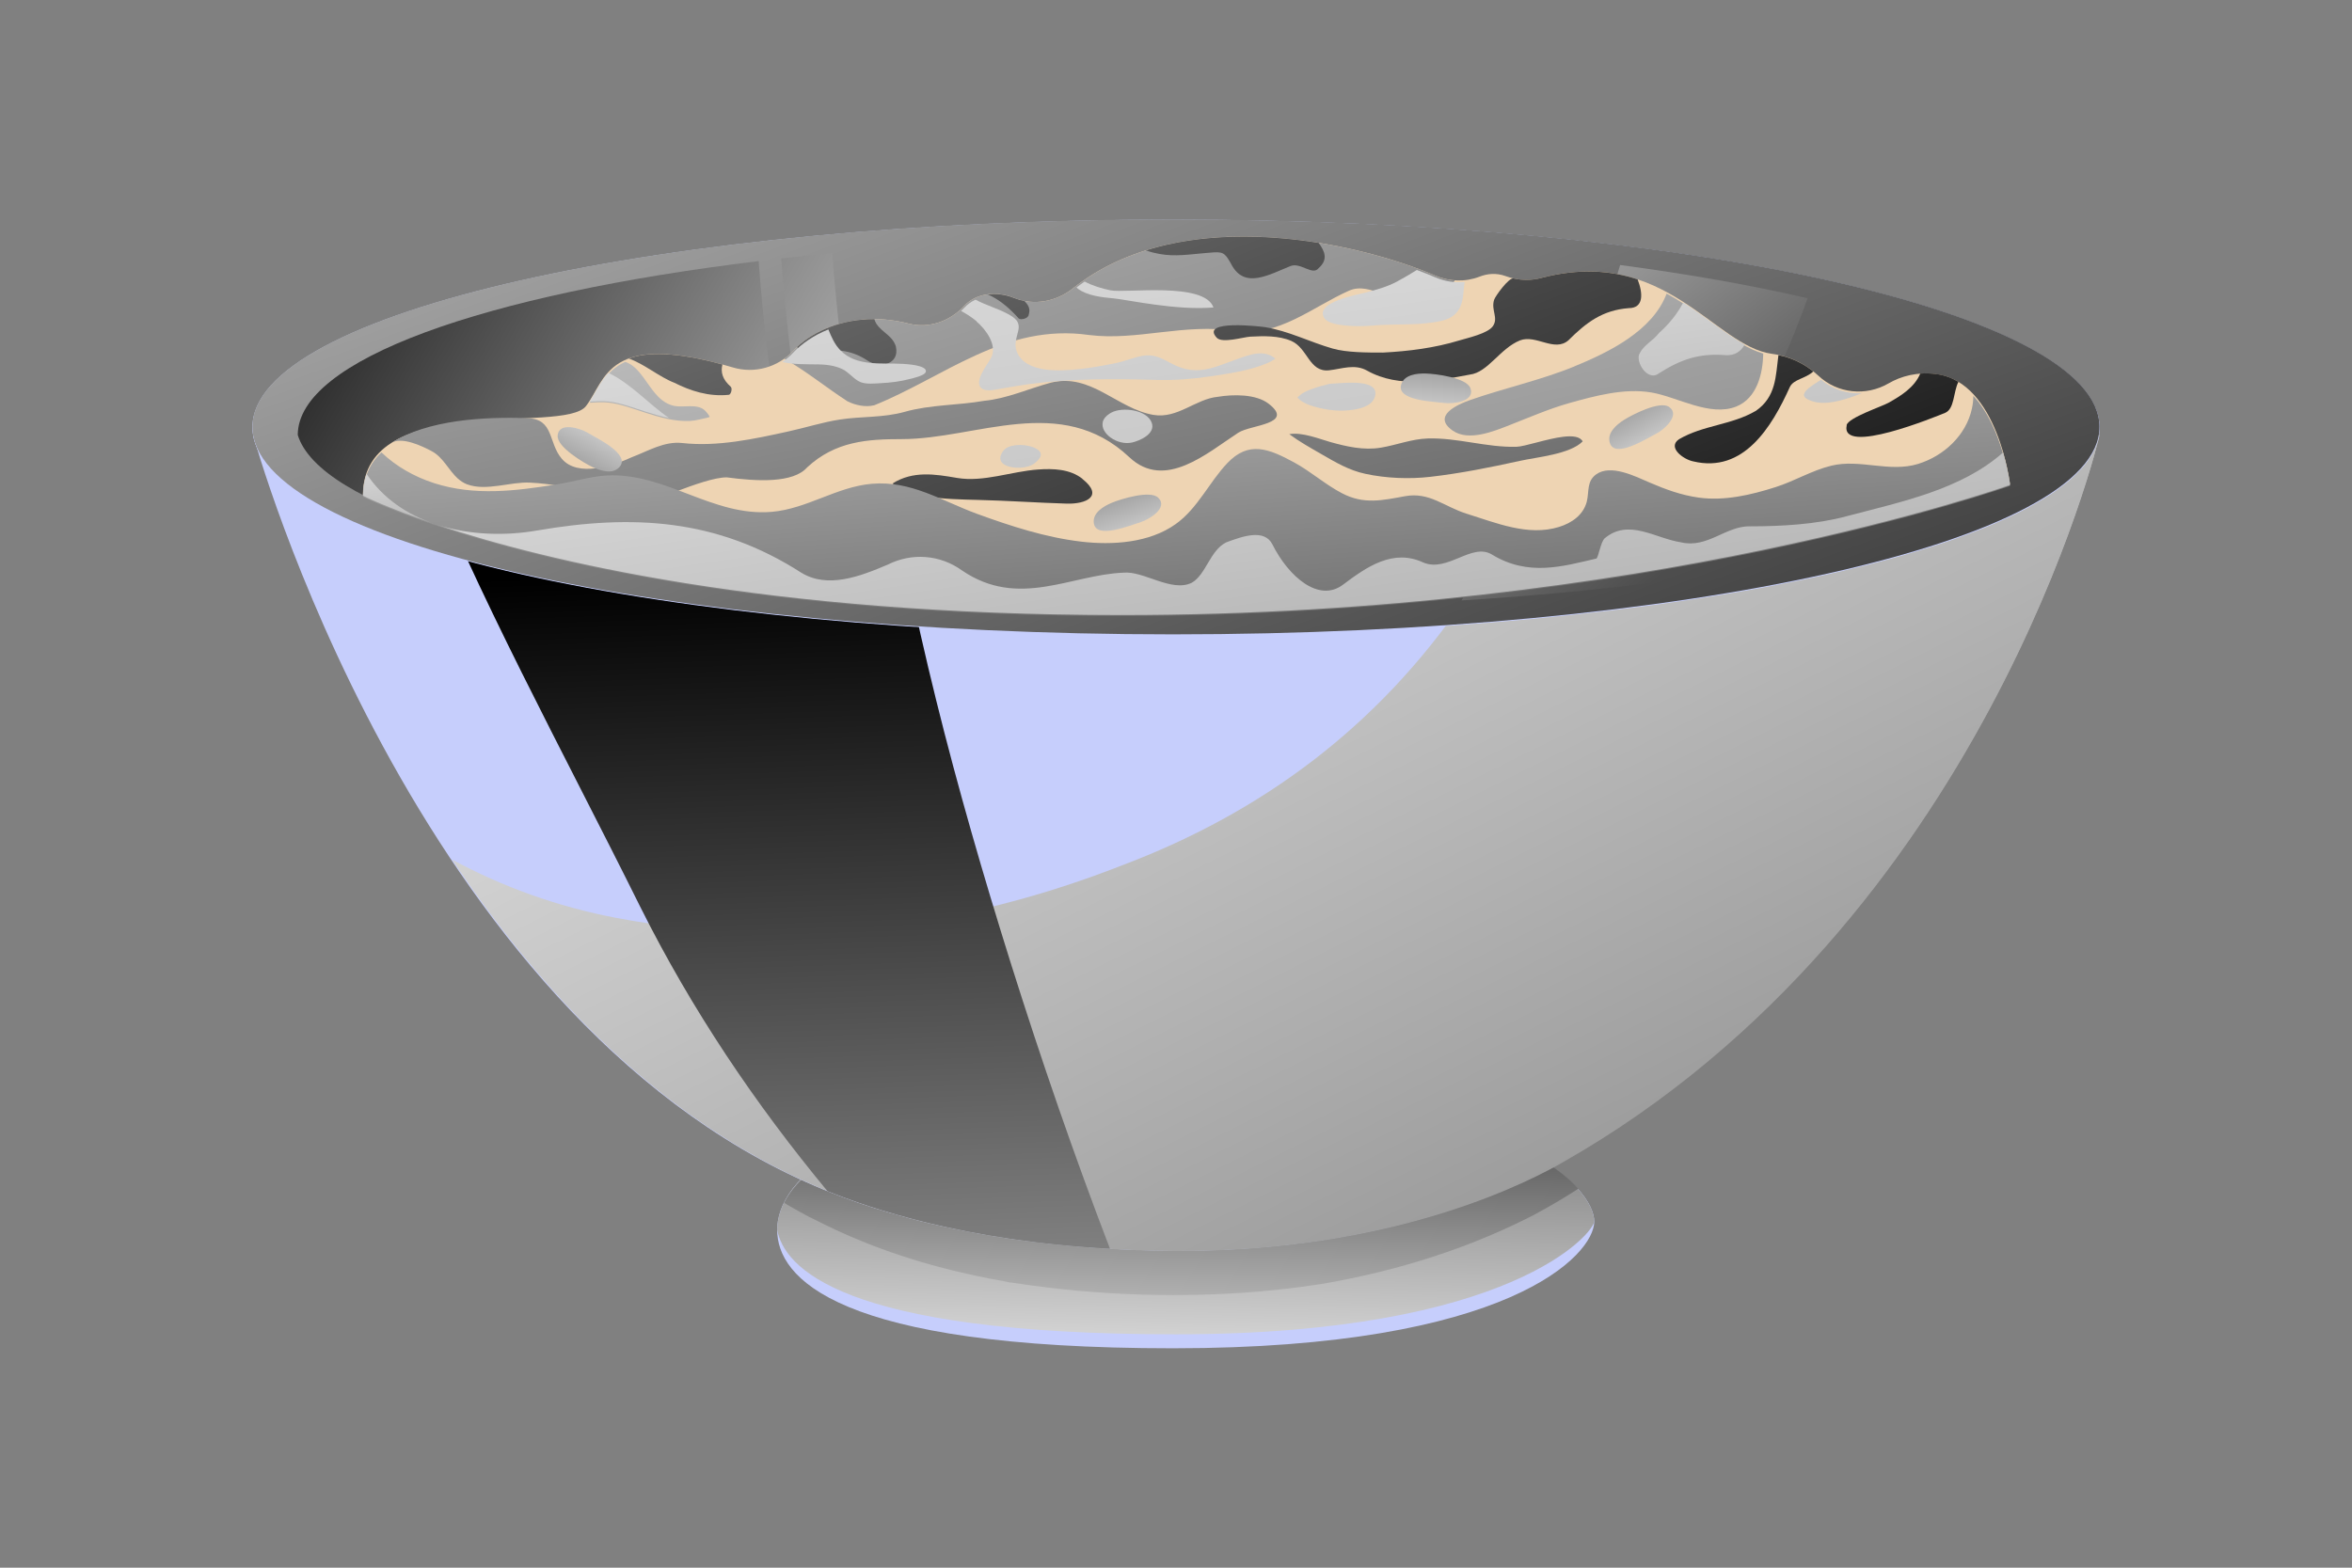 <?xml version="1.0" encoding="UTF-8"?>
<svg xmlns="http://www.w3.org/2000/svg" xmlns:xlink="http://www.w3.org/1999/xlink" version="1.1" viewBox="0 0 300 200">
  <rect x="0" y="0" width="300" height="200" fill="#808080" stroke="none"/>
  <defs>
    <style>
      .cls-1 {
        fill: url(#_ÂÁ_Ï_ÌÌ_È_ËÂÌÚ);
      }

      .cls-1, .cls-2, .cls-3, .cls-4, .cls-5, .cls-6, .cls-7, .cls-8, .cls-9, .cls-10, .cls-11, .cls-12, .cls-13, .cls-14, .cls-15, .cls-16, .cls-17, .cls-18, .cls-19, .cls-20, .cls-21, .cls-22, .cls-23, .cls-24, .cls-25, .cls-26, .cls-27, .cls-28, .cls-29, .cls-30, .cls-31, .cls-32, .cls-33, .cls-34, .cls-35, .cls-36, .cls-37, .cls-38, .cls-39, .cls-40, .cls-41 {
        stroke-width: 0px;
      }

      .cls-1, .cls-15, .cls-16, .cls-17, .cls-18, .cls-19, .cls-23, .cls-24, .cls-25, .cls-26, .cls-27, .cls-28, .cls-29, .cls-30, .cls-31, .cls-32, .cls-33, .cls-34, .cls-35, .cls-36, .cls-37, .cls-38, .cls-39, .cls-40, .cls-41 {
        mix-blend-mode: color-burn;
      }

      .cls-2 {
        fill: #c6cefc;
      }

      .cls-3 {
        fill: url(#_ÂÁ_Ï_ÌÌ_È_ËÂÌÚ-20);
      }

      .cls-3, .cls-4, .cls-5, .cls-6, .cls-7, .cls-8, .cls-9, .cls-10, .cls-11, .cls-12, .cls-13, .cls-20, .cls-21, .cls-22 {
        mix-blend-mode: screen;
      }

      .cls-4 {
        fill: url(#_ÂÁ_Ï_ÌÌ_È_ËÂÌÚ-14);
      }

      .cls-5 {
        fill: url(#_ÂÁ_Ï_ÌÌ_È_ËÂÌÚ-10);
      }

      .cls-6 {
        fill: url(#_ÂÁ_Ï_ÌÌ_È_ËÂÌÚ-11);
      }

      .cls-7 {
        fill: url(#_ÂÁ_Ï_ÌÌ_È_ËÂÌÚ-17);
      }

      .cls-8 {
        fill: url(#_ÂÁ_Ï_ÌÌ_È_ËÂÌÚ-13);
      }

      .cls-9 {
        fill: url(#_ÂÁ_Ï_ÌÌ_È_ËÂÌÚ-15);
      }

      .cls-10 {
        fill: url(#_ÂÁ_Ï_ÌÌ_È_ËÂÌÚ-12);
      }

      .cls-11 {
        fill: url(#_ÂÁ_Ï_ÌÌ_È_ËÂÌÚ-16);
      }

      .cls-12 {
        fill: url(#_ÂÁ_Ï_ÌÌ_È_ËÂÌÚ-19);
      }

      .cls-13 {
        fill: url(#_ÂÁ_Ï_ÌÌ_È_ËÂÌÚ-18);
      }

      .cls-14 {
        fill: #eed4b3;
      }

      .cls-15 {
        fill: url(#_ÂÁ_Ï_ÌÌ_È_ËÂÌÚ-8);
      }

      .cls-16 {
        fill: url(#_ÂÁ_Ï_ÌÌ_È_ËÂÌÚ-7);
      }

      .cls-17 {
        fill: url(#_ÂÁ_Ï_ÌÌ_È_ËÂÌÚ-4);
      }

      .cls-18 {
        fill: url(#_ÂÁ_Ï_ÌÌ_È_ËÂÌÚ-3);
      }

      .cls-19 {
        fill: url(#_ÂÁ_Ï_ÌÌ_È_ËÂÌÚ-2);
      }

      .cls-20 {
        fill: url(#_ÂÁ_Ï_ÌÌ_È_ËÂÌÚ-9);
      }

      .cls-21 {
        fill: url(#_ÂÁ_Ï_ÌÌ_È_ËÂÌÚ-6);
      }

      .cls-22 {
        fill: url(#_ÂÁ_Ï_ÌÌ_È_ËÂÌÚ-5);
      }

      .cls-42 {
        isolation: isolate;
      }

      .cls-23 {
        fill: url(#_ÂÁ_Ï_ÌÌ_È_ËÂÌÚ-26);
      }

      .cls-24 {
        fill: url(#_ÂÁ_Ï_ÌÌ_È_ËÂÌÚ-29);
      }

      .cls-25 {
        fill: url(#_ÂÁ_Ï_ÌÌ_È_ËÂÌÚ-28);
      }

      .cls-26 {
        fill: url(#_ÂÁ_Ï_ÌÌ_È_ËÂÌÚ-25);
      }

      .cls-27 {
        fill: url(#_ÂÁ_Ï_ÌÌ_È_ËÂÌÚ-27);
      }

      .cls-28 {
        fill: url(#_ÂÁ_Ï_ÌÌ_È_ËÂÌÚ-24);
      }

      .cls-29 {
        fill: url(#_ÂÁ_Ï_ÌÌ_È_ËÂÌÚ-23);
      }

      .cls-30 {
        fill: url(#_ÂÁ_Ï_ÌÌ_È_ËÂÌÚ-21);
      }

      .cls-31 {
        fill: url(#_ÂÁ_Ï_ÌÌ_È_ËÂÌÚ-22);
      }

      .cls-32 {
        fill: url(#_ÂÁ_Ï_ÌÌ_È_ËÂÌÚ-31);
      }

      .cls-33 {
        fill: url(#_ÂÁ_Ï_ÌÌ_È_ËÂÌÚ-32);
      }

      .cls-34 {
        fill: url(#_ÂÁ_Ï_ÌÌ_È_ËÂÌÚ-38);
      }

      .cls-35 {
        fill: url(#_ÂÁ_Ï_ÌÌ_È_ËÂÌÚ-37);
      }

      .cls-36 {
        fill: url(#_ÂÁ_Ï_ÌÌ_È_ËÂÌÚ-33);
      }

      .cls-37 {
        fill: url(#_ÂÁ_Ï_ÌÌ_È_ËÂÌÚ-34);
      }

      .cls-38 {
        fill: url(#_ÂÁ_Ï_ÌÌ_È_ËÂÌÚ-39);
      }

      .cls-39 {
        fill: url(#_ÂÁ_Ï_ÌÌ_È_ËÂÌÚ-35);
      }

      .cls-40 {
        fill: url(#_ÂÁ_Ï_ÌÌ_È_ËÂÌÚ-30);
      }

      .cls-41 {
        fill: url(#_ÂÁ_Ï_ÌÌ_È_ËÂÌÚ-36);
      }
    </style>
    <linearGradient id="_ÂÁ_Ï_ÌÌ_È_ËÂÌÚ" data-name="¡ÂÁ˚ÏˇÌÌ˚È „‡‰ËÂÌÚ" x1="150.6" y1="184.85" x2="152.41" y2="103.16" gradientUnits="userSpaceOnUse">
      <stop offset="0" stop-color="#fff"/>
      <stop offset="1" stop-color="#000"/>
    </linearGradient>
    <linearGradient id="_ÂÁ_Ï_ÌÌ_È_ËÂÌÚ-2" data-name="¡ÂÁ˚ÏˇÌÌ˚È „‡‰ËÂÌÚ" x1="149.95" y1="184.65" x2="151.32" y2="122.6" xlink:href="#_ÂÁ_Ï_ÌÌ_È_ËÂÌÚ"/>
    <linearGradient id="_ÂÁ_Ï_ÌÌ_È_ËÂÌÚ-3" data-name="¡ÂÁ˚ÏˇÌÌ˚È „‡‰ËÂÌÚ" x1="114.85" y1="-13.3" x2="327.46" y2="412.72" xlink:href="#_ÂÁ_Ï_ÌÌ_È_ËÂÌÚ"/>
    <linearGradient id="_ÂÁ_Ï_ÌÌ_È_ËÂÌÚ-4" data-name="¡ÂÁ˚ÏˇÌÌ˚È „‡‰ËÂÌÚ" x1="119.79" y1="-15.76" x2="332.39" y2="410.26" xlink:href="#_ÂÁ_Ï_ÌÌ_È_ËÂÌÚ"/>
    <linearGradient id="_ÂÁ_Ï_ÌÌ_È_ËÂÌÚ-5" data-name="¡ÂÁ˚ÏˇÌÌ˚È „‡‰ËÂÌÚ" x1="101.76" y1="248.43" x2="96.05" y2="72.79" xlink:href="#_ÂÁ_Ï_ÌÌ_È_ËÂÌÚ"/>
    <linearGradient id="_ÂÁ_Ï_ÌÌ_È_ËÂÌÚ-6" data-name="¡ÂÁ˚ÏˇÌÌ˚È „‡‰ËÂÌÚ" x1="97.42" y1="-89.03" x2="192.07" y2="169.29" xlink:href="#_ÂÁ_Ï_ÌÌ_È_ËÂÌÚ"/>
    <linearGradient id="_ÂÁ_Ï_ÌÌ_È_ËÂÌÚ-7" data-name="¡ÂÁ˚ÏˇÌÌ˚È „‡‰ËÂÌÚ" x1="138.85" y1="87.55" x2="27.63" y2="22.62" xlink:href="#_ÂÁ_Ï_ÌÌ_È_ËÂÌÚ"/>
    <linearGradient id="_ÂÁ_Ï_ÌÌ_È_ËÂÌÚ-8" data-name="¡ÂÁ˚ÏˇÌÌ˚È „‡‰ËÂÌÚ" x1="147.52" y1="78.22" x2="24.61" y2="6.47" xlink:href="#_ÂÁ_Ï_ÌÌ_È_ËÂÌÚ"/>
    <linearGradient id="_ÂÁ_Ï_ÌÌ_È_ËÂÌÚ-9" data-name="¡ÂÁ˚ÏˇÌÌ˚È „‡‰ËÂÌÚ" x1="166.93" y1="3.07" x2="239.47" y2="97.78" xlink:href="#_ÂÁ_Ï_ÌÌ_È_ËÂÌÚ"/>
    <linearGradient id="_ÂÁ_Ï_ÌÌ_È_ËÂÌÚ-10" data-name="¡ÂÁ˚ÏˇÌÌ˚È „‡‰ËÂÌÚ" x1="110.5" y1="-67.56" x2="189.54" y2="197.44" xlink:href="#_ÂÁ_Ï_ÌÌ_È_ËÂÌÚ"/>
    <linearGradient id="_ÂÁ_Ï_ÌÌ_È_ËÂÌÚ-11" data-name="¡ÂÁ˚ÏˇÌÌ˚È „‡‰ËÂÌÚ" x1="33.29" y1="-93.28" x2="120.72" y2="137.13" xlink:href="#_ÂÁ_Ï_ÌÌ_È_ËÂÌÚ"/>
    <linearGradient id="_ÂÁ_Ï_ÌÌ_È_ËÂÌÚ-12" data-name="¡ÂÁ˚ÏˇÌÌ˚È „‡‰ËÂÌÚ" x1="72.95" y1="-108.33" x2="160.38" y2="122.08" xlink:href="#_ÂÁ_Ï_ÌÌ_È_ËÂÌÚ"/>
    <linearGradient id="_ÂÁ_Ï_ÌÌ_È_ËÂÌÚ-13" data-name="¡ÂÁ˚ÏˇÌÌ˚È „‡‰ËÂÌÚ" x1="100.32" y1="-118.71" x2="187.74" y2="111.7" xlink:href="#_ÂÁ_Ï_ÌÌ_È_ËÂÌÚ"/>
    <linearGradient id="_ÂÁ_Ï_ÌÌ_È_ËÂÌÚ-14" data-name="¡ÂÁ˚ÏˇÌÌ˚È „‡‰ËÂÌÚ" x1="119.25" y1="-125.9" x2="206.68" y2="104.51" xlink:href="#_ÂÁ_Ï_ÌÌ_È_ËÂÌÚ"/>
    <linearGradient id="_ÂÁ_Ï_ÌÌ_È_ËÂÌÚ-15" data-name="¡ÂÁ˚ÏˇÌÌ˚È „‡‰ËÂÌÚ" x1="150.39" y1="-137.71" x2="237.82" y2="92.7" xlink:href="#_ÂÁ_Ï_ÌÌ_È_ËÂÌÚ"/>
    <linearGradient id="_ÂÁ_Ï_ÌÌ_È_ËÂÌÚ-16" data-name="¡ÂÁ˚ÏˇÌÌ˚È „‡‰ËÂÌÚ" x1="168.19" y1="-144.46" x2="255.62" y2="85.95" xlink:href="#_ÂÁ_Ï_ÌÌ_È_ËÂÌÚ"/>
    <linearGradient id="_ÂÁ_Ï_ÌÌ_È_ËÂÌÚ-17" data-name="¡ÂÁ˚ÏˇÌÌ˚È „‡‰ËÂÌÚ" x1="84.86" y1="-51.11" x2="131.49" y2="178.06" xlink:href="#_ÂÁ_Ï_ÌÌ_È_ËÂÌÚ"/>
    <linearGradient id="_ÂÁ_Ï_ÌÌ_È_ËÂÌÚ-18" data-name="¡ÂÁ˚ÏˇÌÌ˚È „‡‰ËÂÌÚ" x1="63.29" y1="-104.66" x2="150.71" y2="125.75" xlink:href="#_ÂÁ_Ï_ÌÌ_È_ËÂÌÚ"/>
    <linearGradient id="_ÂÁ_Ï_ÌÌ_È_ËÂÌÚ-19" data-name="¡ÂÁ˚ÏˇÌÌ˚È „‡‰ËÂÌÚ" x1="158.35" y1="-66.06" x2="204.99" y2="163.11" xlink:href="#_ÂÁ_Ï_ÌÌ_È_ËÂÌÚ"/>
    <linearGradient id="_ÂÁ_Ï_ÌÌ_È_ËÂÌÚ-20" data-name="¡ÂÁ˚ÏˇÌÌ˚È „‡‰ËÂÌÚ" x1="52.97" y1="-100.74" x2="140.39" y2="129.67" xlink:href="#_ÂÁ_Ï_ÌÌ_È_ËÂÌÚ"/>
    <linearGradient id="_ÂÁ_Ï_ÌÌ_È_ËÂÌÚ-21" data-name="¡ÂÁ˚ÏˇÌÌ˚È „‡‰ËÂÌÚ" x1="96.56" y1="-42.55" x2="166.46" y2="461.39" xlink:href="#_ÂÁ_Ï_ÌÌ_È_ËÂÌÚ"/>
    <linearGradient id="_ÂÁ_Ï_ÌÌ_È_ËÂÌÚ-22" data-name="¡ÂÁ˚ÏˇÌÌ˚È „‡‰ËÂÌÚ" x1="134.15" y1="-47.77" x2="204.05" y2="456.17" xlink:href="#_ÂÁ_Ï_ÌÌ_È_ËÂÌÚ"/>
    <linearGradient id="_ÂÁ_Ï_ÌÌ_È_ËÂÌÚ-23" data-name="¡ÂÁ˚ÏˇÌÌ˚È „‡‰ËÂÌÚ" x1="168.69" y1="-24.61" x2="222.73" y2="347.91" xlink:href="#_ÂÁ_Ï_ÌÌ_È_ËÂÌÚ"/>
    <linearGradient id="_ÂÁ_Ï_ÌÌ_È_ËÂÌÚ-24" data-name="¡ÂÁ˚ÏˇÌÌ˚È „‡‰ËÂÌÚ" x1="178.86" y1="-63.33" x2="246.87" y2="234.72" xlink:href="#_ÂÁ_Ï_ÌÌ_È_ËÂÌÚ"/>
    <linearGradient id="_ÂÁ_Ï_ÌÌ_È_ËÂÌÚ-25" data-name="¡ÂÁ˚ÏˇÌÌ˚È „‡‰ËÂÌÚ" x1="218.55" y1="-59.47" x2="288.45" y2="444.47" xlink:href="#_ÂÁ_Ï_ÌÌ_È_ËÂÌÚ"/>
    <linearGradient id="_ÂÁ_Ï_ÌÌ_È_ËÂÌÚ-26" data-name="¡ÂÁ˚ÏˇÌÌ˚È „‡‰ËÂÌÚ" x1="156.41" y1="-50.85" x2="226.32" y2="453.08" xlink:href="#_ÂÁ_Ï_ÌÌ_È_ËÂÌÚ"/>
    <linearGradient id="_ÂÁ_Ï_ÌÌ_È_ËÂÌÚ-27" data-name="¡ÂÁ˚ÏˇÌÌ˚È „‡‰ËÂÌÚ" x1="79.35" y1="49.61" x2="64.8" y2="76.38" xlink:href="#_ÂÁ_Ï_ÌÌ_È_ËÂÌÚ"/>
    <linearGradient id="_ÂÁ_Ï_ÌÌ_È_ËÂÌÚ-28" data-name="¡ÂÁ˚ÏˇÌÌ˚È „‡‰ËÂÌÚ" x1="2265.52" y1="503.57" x2="2250.96" y2="530.34" gradientTransform="translate(1846.6 -1586.98) rotate(122.19)" xlink:href="#_ÂÁ_Ï_ÌÌ_È_ËÂÌÚ"/>
    <linearGradient id="_ÂÁ_Ï_ÌÌ_È_ËÂÌÚ-29" data-name="¡ÂÁ˚ÏˇÌÌ˚È „‡‰ËÂÌÚ" x1="2514.46" y1="-70.14" x2="2499.91" y2="-43.37" gradientTransform="translate(2457.79 -1014.25) rotate(156.36)" xlink:href="#_ÂÁ_Ï_ÌÌ_È_ËÂÌÚ"/>
    <linearGradient id="_ÂÁ_Ï_ÌÌ_È_ËÂÌÚ-30" data-name="¡ÂÁ˚ÏˇÌÌ˚È „‡‰ËÂÌÚ" x1="2420.95" y1="324.98" x2="2406.4" y2="351.75" gradientTransform="translate(2009.75 -1505.98) rotate(132.06)" xlink:href="#_ÂÁ_Ï_ÌÌ_È_ËÂÌÚ"/>
    <linearGradient id="_ÂÁ_Ï_ÌÌ_È_ËÂÌÚ-31" data-name="¡ÂÁ˚ÏˇÌÌ˚È „‡‰ËÂÌÚ" x1="129.74" y1="-47.16" x2="199.64" y2="456.79" xlink:href="#_ÂÁ_Ï_ÌÌ_È_ËÂÌÚ"/>
    <linearGradient id="_ÂÁ_Ï_ÌÌ_È_ËÂÌÚ-32" data-name="¡ÂÁ˚ÏˇÌÌ˚È „‡‰ËÂÌÚ" x1="115.83" y1="-45.22" x2="185.73" y2="458.71" xlink:href="#_ÂÁ_Ï_ÌÌ_È_ËÂÌÚ"/>
    <linearGradient id="_ÂÁ_Ï_ÌÌ_È_ËÂÌÚ-33" data-name="¡ÂÁ˚ÏˇÌÌ˚È „‡‰ËÂÌÚ" x1="130.14" y1="-47.21" x2="200.04" y2="456.73" xlink:href="#_ÂÁ_Ï_ÌÌ_È_ËÂÌÚ"/>
    <linearGradient id="_ÂÁ_Ï_ÌÌ_È_ËÂÌÚ-34" data-name="¡ÂÁ˚ÏˇÌÌ˚È „‡‰ËÂÌÚ" x1="62.54" y1="-36.79" x2="130.56" y2="261.26" xlink:href="#_ÂÁ_Ï_ÌÌ_È_ËÂÌÚ"/>
    <linearGradient id="_ÂÁ_Ï_ÌÌ_È_ËÂÌÚ-35" data-name="¡ÂÁ˚ÏˇÌÌ˚È „‡‰ËÂÌÚ" x1="146.65" y1="-2.04" x2="157.46" y2="147.09" xlink:href="#_ÂÁ_Ï_ÌÌ_È_ËÂÌÚ"/>
    <linearGradient id="_ÂÁ_Ï_ÌÌ_È_ËÂÌÚ-36" data-name="¡ÂÁ˚ÏˇÌÌ˚È „‡‰ËÂÌÚ" x1="209.48" y1="1.52" x2="239.35" y2="207.44" xlink:href="#_ÂÁ_Ï_ÌÌ_È_ËÂÌÚ"/>
    <linearGradient id="_ÂÁ_Ï_ÌÌ_È_ËÂÌÚ-37" data-name="¡ÂÁ˚ÏˇÌÌ˚È „‡‰ËÂÌÚ" x1="73.1" y1="2.78" x2="115.55" y2="295.4" xlink:href="#_ÂÁ_Ï_ÌÌ_È_ËÂÌÚ"/>
    <linearGradient id="_ÂÁ_Ï_ÌÌ_È_ËÂÌÚ-38" data-name="¡ÂÁ˚ÏˇÌÌ˚È „‡‰ËÂÌÚ" x1="147.66" y1="6.15" x2="187.19" y2="278.68" xlink:href="#_ÂÁ_Ï_ÌÌ_È_ËÂÌÚ"/>
    <linearGradient id="_ÂÁ_Ï_ÌÌ_È_ËÂÌÚ-39" data-name="¡ÂÁ˚ÏˇÌÌ˚È „‡‰ËÂÌÚ" x1="48.31" y1="47.46" x2="58.93" y2="120.67" xlink:href="#_ÂÁ_Ï_ÌÌ_È_ËÂÌÚ"/>
  </defs>
  <g class="cls-42">
    <g id="Layer_1" data-name="Layer 1">
      <g>
        <path class="cls-2" d="M149.61,139.66c-41.94,0-50.48,11.14-50.48,17.24s7.49,15.11,50.48,15.11,53.74-11.96,53.74-16.17-9.75-16.17-53.74-16.17Z"/>
        <path class="cls-1" d="M149.61,139.66c-41.94,0-50.48,11.14-50.48,17.24.88,4.66,7.86,13.33,50.84,13.33s53.37-13.03,53.37-14.4c0-4.22-9.75-16.17-53.74-16.17Z"/>
        <path class="cls-19" d="M100.39,153.68c.57.33,1.14.66,1.72.97.34.19.69.37,1.03.56,1.49.75,2.99,1.49,4.51,2.17,3.16,1.41,6.39,2.58,9.66,3.56,2.88.86,5.8,1.56,8.73,2.14.74.14,1.47.28,2.21.41.08.01.2.05.31.08.28.05.57.07.83.11,1.49.23,2.99.43,4.49.61,5.17.62,10.53.92,15.73.93,4.89,0,9.62-.25,14.49-.81,1.32-.15,2.63-.33,3.95-.53.25-.04.49-.08.73-.11.48-.08.96-.17,1.44-.26,2.5-.47,4.99-1.02,7.47-1.68,4.71-1.25,9.36-2.85,13.89-4.88,1.13-.5,2.24-1.03,3.35-1.59.28-.14.55-.29.83-.42-.06.03-.11.05-.16.08-.01,0-.03.01-.04.02-.33.17-1.3.62.04-.02.54-.29,1.07-.58,1.6-.88,1.39-.78,2.76-1.61,4.12-2.49-4.59-5.16-18.43-12-51.7-12s-46.53,7.7-49.6,13.8c.13.08.25.15.38.23Z"/>
        <path class="cls-2" d="M32.31,55.58s20.15,73.65,71.65,95.73c4.6,1.97,19.56,8.07,45.65,8.25,28.87.19,46.28-9.43,49.61-11.33,53.93-30.69,68.42-92.65,68.42-92.65H32.31Z"/>
        <path class="cls-18" d="M198.67,55.62c-3.2,7.12-7.22,14.04-11.81,20.79-11.18,16.42-26.03,27.26-43.51,33.9-20.44,8.04-42.11,11.01-64.65,6.81-7.65-1.45-14.65-4.01-21.04-7.46,11.2,16.78,26.46,33.12,46.44,41.69,4.6,1.97,19.56,8.07,45.65,8.25,28.87.19,46.28-9.43,49.61-11.33,53.93-30.69,68.42-92.65,68.42-92.65h-69.12Z"/>
        <path class="cls-17" d="M236.51,55.46c-1.06,7.08-2.64,14.14-4.74,21.12-6.81,22.54-21.49,39.66-41.58,52.94-31.69,20.86-72.57,25.06-105.27,10.18,5.85,4.57,12.24,8.5,19.21,11.49,4.6,1.97,19.56,8.07,45.65,8.25,28.87.19,46.28-9.43,49.61-11.33,53.93-30.69,68.42-92.65,68.42-92.65h-31.29Z"/>
        <path class="cls-22" d="M112.63,55.58h-59.85c8.12,20.46,18.96,40.1,28.88,60.1,6.6,13.2,14.67,25.15,23.88,36.28,5.44,2.17,17.35,6.34,36.04,7.35-4.59-11.96-8.78-24.12-12.66-36.45-7.01-22.35-12.94-44.7-16.28-67.29Z"/>
        <path class="cls-2" d="M267.79,54.49c0,14.62-53.13,26.47-118.19,26.47s-117.4-11.85-117.4-26.47,52.34-26.47,117.4-26.47,118.19,11.85,118.19,26.47Z"/>
        <path class="cls-2" d="M253.57,53.63c-2.41,11-48.25,19.77-103.96,19.77s-101.18-8.85-103.2-19.92c-4.51-1.15-9.27-1.3-13.94-.66-.17.58-.25,1.16-.25,1.74,0,14.62,52.34,26.47,117.4,26.47s118.19-11.85,118.19-26.47c0-.84-.18-1.67-.52-2.49-4.64-.59-9.36-.19-13.71,1.56Z"/>
        <path class="cls-21" d="M267.79,54.46c0,14.62-53.13,26.47-118.19,26.47s-117.4-11.85-117.4-26.47,52.34-26.47,117.4-26.47,118.19,11.85,118.19,26.47Z"/>
        <path class="cls-16" d="M96.78,33.31c-35.06,4.25-58.8,12.59-58.8,22.19,2.76,8.93,27.89,16.62,65.23,20.14-3.01-13.87-5.41-28.04-6.44-42.32Z"/>
        <path class="cls-15" d="M106.15,32.3c-2.2.21-4.37.43-6.5.67,1.05,14.54,3.48,28.84,6.58,42.93,1.97.17,3.97.33,6,.48-2.64-14.55-4.92-29.24-6.09-44.08Z"/>
        <path class="cls-20" d="M219.18,61.9c4.47-7.45,8.36-15.42,11.38-23.85-7.06-1.64-15.1-3.07-23.91-4.24-.11.37-.22.75-.34,1.12-4.69,15.15-11.56,29.15-19.9,41.67,8.79-.55,16.96-1.31,24.44-2.27,2.93-3.98,5.72-8.12,8.32-12.44Z"/>
        <path class="cls-14" d="M46.3,63.14s29.76,15.21,96.7,15.21,113.38-16.6,113.38-16.6c0,0-1.56-12.97-9.34-14.01-2.5-.33-4.55.24-6.17,1.18-2.87,1.66-6.49,1.29-8.91-.97-1.45-1.35-3.39-2.47-5.94-2.81-7.38-.98-13.59-13.86-29.47-9.67-1.48.39-3.05.29-4.49-.24-1.25-.46-2.4-.3-3.33.06-1.82.71-3.86.64-5.66-.13-9.78-4.19-32.34-9.43-46.23,1.64-2.12,1.69-4.97,2.23-7.48,1.21-2.47-1-5-.48-6.36,1-1.82,1.98-4.51,2.94-7.11,2.27-6.53-1.66-11.96.54-14.76,3.52-1.95,2.08-4.9,2.89-7.64,2.08-16.12-4.79-16.16,1.56-18.74,4.92-2.85,3.71-28.39-2.06-28.46,11.34Z"/>
        <path class="cls-5" d="M111.44,51.73c8.99-3.6,16.69-10.53,27.48-8.99,6.16.77,12.07-1.54,18.75-.51,5.39.77,9.76-3.08,14.38-5.14,2.83-1.28,5.91,2.05,9.25,1.54,1.75-.35,3.25-1.41,4.28-2.86-.86-.06-1.71-.26-2.51-.61-9.78-4.19-32.34-9.43-46.23,1.64-2.12,1.69-4.97,2.23-7.48,1.21-2.47-1-5-.48-6.36,1-1.82,1.98-4.51,2.94-7.11,2.27-6.53-1.66-11.96.54-14.76,3.52-.34.36-.71.68-1.1.96,2.76,1.55,5.3,3.65,8.07,5.44,1.03.51,2.31.77,3.34.51Z"/>
        <path class="cls-6" d="M92.95,50.37c.26,0,.51-.77.26-1.03-1.08-.95-1.31-1.9-1.06-2.84-6.05-1.65-9.64-1.61-11.94-.76,2,.71,3.9,2.36,5.8,3.09,2.05,1.03,4.37,1.8,6.93,1.54Z"/>
        <path class="cls-10" d="M129.94,40.62c.26.26,1.28,0,1.28-.51.25-.74-.1-1.24-.55-1.7-.44-.08-.88-.21-1.31-.38-1.15-.46-2.31-.6-3.35-.46,1.5.66,2.79,1.78,3.93,3.06Z"/>
        <path class="cls-8" d="M156.67,33.06c.13.2.27.44.43.74,1.68,3.1,4.78,1.23,7.51.14,1.28-.51,2.82,1.28,3.59.26,1.24-1.1.78-2.13,0-3.21-7.01-1.13-14.92-1.27-22.03.95.6.23,1.23.37,1.74.46,1.96.36,3.89.05,5.85-.12,1.84-.16,2.26-.24,2.91.77Z"/>
        <path class="cls-4" d="M208.87,35.64c-3.39-1.12-7.39-1.47-12.32-.17-1.15.3-2.35.31-3.5.05-.59-.13-2.31,2.23-2.47,2.72-.43,1.3.58,2.31-.16,3.37-.66.95-3.23,1.5-4.28,1.82-3.14.96-6.46,1.38-9.73,1.55-2.05,0-4.62,0-6.42-.51-2.94-.84-5.61-2.25-8.67-2.74-.33-.05-8.34-1.03-6.12,1.36.69.74,3.4-.09,4.27-.14,1.71-.09,3.62-.15,5.23.54,2.13.93,2.27,4.03,4.83,3.75,1.64-.18,3.25-.85,4.84.04,4.11,2.31,8.99,1.28,13.1.51,2.31-.26,3.85-3.34,6.42-4.37,2.05-.77,4.37,1.54,6.16,0,2.31-2.31,4.37-3.85,7.7-4.11,1.93,0,1.83-1.88,1.12-3.69Z"/>
        <path class="cls-9" d="M223.93,52.43c-3.08,1.8-6.68,1.8-9.76,3.6-1.54,1.03.51,2.57,1.8,2.83,6.42,1.54,10.02-4.37,12.33-9.5.5-1,1.96-1.03,2.99-1.97-1.19-.95-2.65-1.72-4.45-2.09-.36,2.68-.26,5.31-2.91,7.14Z"/>
        <path class="cls-11" d="M235.55,54.25s0,0,0,0c-.85,3.94,11.43-1.13,12.53-1.57,1.24-.5,1.05-2.66,1.72-3.97-.82-.49-1.74-.84-2.76-.98-.74-.1-1.44-.12-2.11-.07-.73,1.76-2.47,2.84-4.06,3.73-.86.48-5.1,1.89-5.33,2.84Z"/>
        <path class="cls-7" d="M58.4,61.05c.34.31.73.57,1.18.74,2.45.91,5.52-.35,8.03-.22,5.87.32,7.62,1.84,13.4,2.78,1.28.26,8.6-3.45,11.68-3.45,3.85.51,8.48.77,10.27-1.28,3.6-3.34,7.7-3.6,12.07-3.6,9.5,0,20.29-5.91,29.02,2.31,4.53,4.26,9.9-.52,13.9-3.13,1.56-1.02,7.26-1.08,3.86-3.7-1.62-1.25-4.54-1.2-6.46-.88-2.83.26-5.14,2.83-8.22,2.31-4.62-.77-7.96-5.39-13.1-4.11-2.83.77-5.65,2.05-8.48,2.31-3.33.59-6.86.48-10.12,1.4-2.8.79-5.56.56-8.35,1-2.17.34-4.37,1.04-6.52,1.51-4.36.96-9.04,1.98-13.53,1.48-2.31-.26-4.37,1.03-6.42,1.8-2.34,1.08-6.9,2.63-8.96.2-1.75-2.07-.97-5.05-4.34-5.17-5.41-.2-12.77.17-17.44,3.18,1.37-.88,3.99.38,5.22,1.04,1.44.78,2.14,2.42,3.29,3.47Z"/>
        <path class="cls-13" d="M138.06,61.08c-1.58-1.25-3.74-1.32-5.66-1.18-3.37.23-6.95,1.65-10.34,1.07-2.79-.48-5.6-.94-8.22.71,1.07,1.08,2.83,1.38,4.28,1.63,2.21.38,4.48.41,6.72.47,3.75.09,7.5.36,11.23.47,2.44.07,4.78-.94,1.98-3.16Z"/>
        <path class="cls-12" d="M199.4,55.72c-2.1.25-4.89,1.25-5.98,1.28-3.81.1-7.52-1.18-11.32-1.06-2.05.06-3.98.84-5.97,1.17-2.19.37-4.39-.14-6.49-.73-1.25-.35-3.57-1.29-5.19-.99,1.28.95,2.68,1.73,4.05,2.52,1.84,1.06,3.55,2.09,5.66,2.54,2.64.57,5.6.69,8.29.38,3.82-.44,7.63-1.2,11.39-2.03,2.21-.49,6.42-.85,8.03-2.49-.34-.63-1.3-.73-2.47-.59Z"/>
        <path class="cls-3" d="M103.48,44.98c2.57-.51,4.88-.51,7.19,1.03,1.54,1.03,4.11.51,3.6-1.8-.46-1.6-2.33-1.98-2.74-3.49-4.19-.02-7.65,1.51-9.85,3.54.32.59.87.92,1.8.72Z"/>
        <path class="cls-30" d="M104.23,46.48c1.08.02,2.18.13,3.17.59.89.4,1.51,1.35,2.39,1.69.76.29,1.79.16,2.58.12,1.24-.06,2.48-.21,3.68-.53.37-.09,1.98-.44,2.05-.95.11-.83-2.53-.95-2.96-.98-2.66-.15-5.89.38-7.94-1.72-.75-.77-1.15-1.71-1.54-2.67-1.87.74-3.41,1.81-4.53,3.01-.41.44-.87.82-1.36,1.14,1.44.34,3.04.28,4.46.31Z"/>
        <path class="cls-31" d="M141.94,38.05c2.02.21,8.03,1.57,12.84,1.18-1.15-3.31-11.21-1.8-13.13-2.19-1.16-.24-2.3-.59-3.3-1.12-.35.24-.7.49-1.04.76.06.06.13.11.2.17,1.2.88,3.01,1.07,4.44,1.21Z"/>
        <path class="cls-29" d="M180.71,34.45c-.82.51-1.66,1.01-2.52,1.47-1.27.68-2.59,1.03-3.99,1.4-.99.26-6.52,1.22-5.31,3.22.47.77,1.99.91,2.77.99,1.15.12,2.33.1,3.48,0,2.85-.25,5.9.04,8.69-.59,2-.45,2.68-1.66,2.84-3.65.04-.46.08-.89.15-1.32-1.27.13-2.56-.08-3.75-.59-.72-.31-1.51-.62-2.36-.94Z"/>
        <path class="cls-28" d="M200.83,46.74c-4.32,1.77-8.85,2.74-13.24,4.27-1.69.59-4.97,2.03-2.32,3.91,2.05,1.45,5.3.09,7.34-.71,2.51-.98,4.92-2.04,7.53-2.78,3.32-.93,7.03-1.94,10.49-1.36,3.32.56,7.46,3.14,10.84,1.79,2.61-1.05,3.39-4.15,3.43-6.75-3.77-1.1-7.38-4.99-12.32-7.65-1.79,4.75-7.36,7.47-11.74,9.27Z"/>
        <path class="cls-26" d="M231.64,48.85c-.43.3-1.41.88-1.54,1.45-.1.44.56.72,1.03.88,1.66.56,3.79-.08,5.37-.64.31-.11.63-.23.96-.37-1.86.1-3.72-.49-5.2-1.73-.21.14-.42.27-.62.42Z"/>
        <path class="cls-23" d="M169.53,48.98c-.72.17-1.43.37-2.12.62-.48.17-.98.37-1.4.66-.16.11-.5.43-.46.38-.11.14-.02.11.01.14.05.06.18.2.31.3.52.39,1.17.62,1.79.8,1.56.46,3.29.64,4.91.4,1.12-.16,2.69-.6,2.86-1.94.26-2.12-4.46-1.42-5.9-1.37Z"/>
        <path class="cls-27" d="M74.87,55.16c-.78-.47-3.63-1.43-3.74.44-.09,1.44,3.37,3.48,4.46,3.99,1.02.48,2.58.98,3.45-.04,1.38-1.63-2.94-3.65-4.17-4.39Z"/>
        <path class="cls-25" d="M211.28,55.32c.81-.41,3.15-2.31,1.62-3.4-1.17-.84-4.74,1-5.76,1.65-.95.61-2.21,1.66-1.8,2.94.64,2.04,4.65-.55,5.93-1.19Z"/>
        <path class="cls-24" d="M184.3,51.42c.9.12,3.9-.14,3.25-1.9-.5-1.35-4.48-1.84-5.69-1.87-1.13-.03-2.76.14-3.14,1.42-.61,2.05,4.15,2.16,5.58,2.35Z"/>
        <path class="cls-40" d="M145.57,66.58c.87-.26,3.5-1.74,2.18-3.07-1.01-1.03-4.84.17-5.95.64-1.04.44-2.46,1.26-2.28,2.59.28,2.12,4.68.26,6.05-.15Z"/>
        <path class="cls-32" d="M140.66,53.86c-.34,1.44,1.87,3,3.71,2.6,1.04-.23,3.03-1.12,2.54-2.51-.59-1.69-3.76-2.07-5.16-1.31-.66.36-.99.78-1.1,1.22Z"/>
        <path class="cls-33" d="M129.54,56.8c-.66.07-1.24.29-1.55.69-1.68,2.2,2.36,2.66,3.79,1.74.3-.19.57-.44.81-.77.8-1.09-1.36-1.85-3.05-1.66Z"/>
        <path class="cls-36" d="M124.54,41c1.18,1,2.71,3.01,1.88,4.63-.43.85-2.54,3.37-.97,4.05.64.28,1.71-.01,2.36-.12,1.16-.19,2.32-.41,3.49-.56,5.41-.72,10.85-.68,16.29-.53,2.3.06,4.46-.11,6.74-.45,2.41-.36,4.98-.72,7.24-1.66.34-.14.68-.31.99-.52.05-.03.08-.06.11-.08-.75-.69-1.84-.82-2.96-.55-1.81.44-3.5,1.3-5.3,1.77-1.83.48-3.36.27-5.03-.63-1.24-.67-2.24-1.22-3.69-.95-1.19.23-2.31.72-3.5.95-1.51.3-3.03.58-4.56.74-2.36.25-6.84.57-7.94-2.24-.36-.93-.02-1.74.19-2.66.27-1.19-.45-1.67-1.41-2.18-1.29-.69-2.75-1.08-4.04-1.78-.54.25-1.02.59-1.4,1-.14.15-.29.3-.44.44.7.38,1.37.81,1.98,1.32Z"/>
        <path class="cls-37" d="M75.22,51.38c.8-.05,1.6-.11,2.39-.02,1.61.18,3.17.8,4.71,1.29,1.84.59,3.74,1.15,5.7,1.05.77-.04,1.45-.26,2.2-.41.18-.03.26-.09.3-.12-.13-.29-.48-.69-.65-.84-.96-.86-2.66-.31-3.84-.54-1.17-.23-1.98-.99-2.7-1.9-1.2-1.52-1.94-3.13-3.57-3.73-2.6,1.17-3.41,3.45-4.54,5.23Z"/>
        <path class="cls-39" d="M251.7,50.5c0,.53-.06,1.07-.18,1.62-.73,3.41-3.58,6.05-6.85,7.06-3.66,1.14-7.43-.66-11.08.23-2.48.6-4.68,1.96-7.1,2.73-3.13,1-6.53,1.8-9.83,1.34-2.22-.31-4.2-1.04-6.25-1.92-1.79-.77-4.95-2.39-6.82-1.04-1.23.89-.88,2.2-1.19,3.46-.43,1.7-1.9,2.74-3.56,3.25-3.94,1.22-8.06-.54-11.79-1.7-2.82-.88-4.71-2.79-7.82-2.23-2.91.53-5.26,1.09-8.05-.37-2.15-1.12-3.97-2.77-6.1-3.93-3.24-1.76-5.8-2.8-8.54.09-2.33,2.46-3.77,5.77-6.58,7.77-3.37,2.41-8.07,2.71-12.05,2.24-4.57-.54-8.96-1.97-13.27-3.54-4.49-1.64-8.43-4.28-13.46-3.84-4.46.39-8.24,3.19-12.74,3.58-7.57.64-13.51-5.02-21.02-4.64-2.09.11-4.34.81-6.42,1.14-5.25.84-10.48,1.5-15.65-.17-2.48-.8-4.82-2.12-6.69-3.91-1.46,1.35-2.35,3.17-2.36,5.65,0,0,29.76,15.21,96.7,15.21s113.38-16.6,113.38-16.6c0,0-.89-7.41-4.68-11.47Z"/>
        <path class="cls-41" d="M211.61,42.48c-.77,1.03-2.05,1.54-2.57,2.83-.26,1.28,1.28,3.34,2.57,2.31,2.83-1.8,5.14-2.57,8.48-2.31,1.17.08,1.97-.47,2.44-1.35-2.42-1.34-4.89-3.48-7.83-5.36-.78,1.48-1.86,2.79-3.09,3.88Z"/>
        <path class="cls-35" d="M75.22,51.24c.8-.05,1.6-.11,2.39-.02,1.61.18,3.17.8,4.71,1.29.99.31,2,.62,3.02.82-2.62-1.79-4.85-4.39-7.74-5.76-1.05,1.14-1.65,2.51-2.39,3.67Z"/>
        <path class="cls-34" d="M223.16,67.14c-3.08,0-5.39,2.83-8.73,2.05-3.34-.51-6.68-3.08-9.76-.51-.51.51-.77,2.31-1.03,2.57-4.37,1.03-8.73,2.31-13.35-.51-2.57-1.54-5.65,2.31-8.73,1.03-3.85-1.8-7.19.51-10.27,2.83-3.08,2.31-6.93-1.03-8.99-5.14-1.03-2.05-3.85-1.03-5.91-.26-2.05,1.03-2.57,4.11-4.37,5.14-2.57,1.28-6.16-1.54-8.73-1.28-6.68.26-13.36,4.62-20.55-.26-2.83-2.05-6.42-2.31-9.5-.77-3.6,1.54-7.7,3.08-11.04,1.03-10.79-6.93-21.57-7.45-33.64-5.39-4.07.72-8.63.6-12.71-.69,13.53,4.5,41.81,11.48,87.16,11.48,66.94,0,113.38-16.6,113.38-16.6,0,0-.22-1.81-.9-4.13-5.35,4.74-12.92,6.27-19.99,8.14-3.85,1.03-8.22,1.28-12.33,1.28Z"/>
        <path class="cls-38" d="M46.76,60.45c-.29.82-.45,1.75-.46,2.79,0,0,2.97,1.51,9.12,3.59-3.48-1.18-6.57-3.23-8.66-6.37Z"/>
      </g>
    </g>
  </g>
</svg>